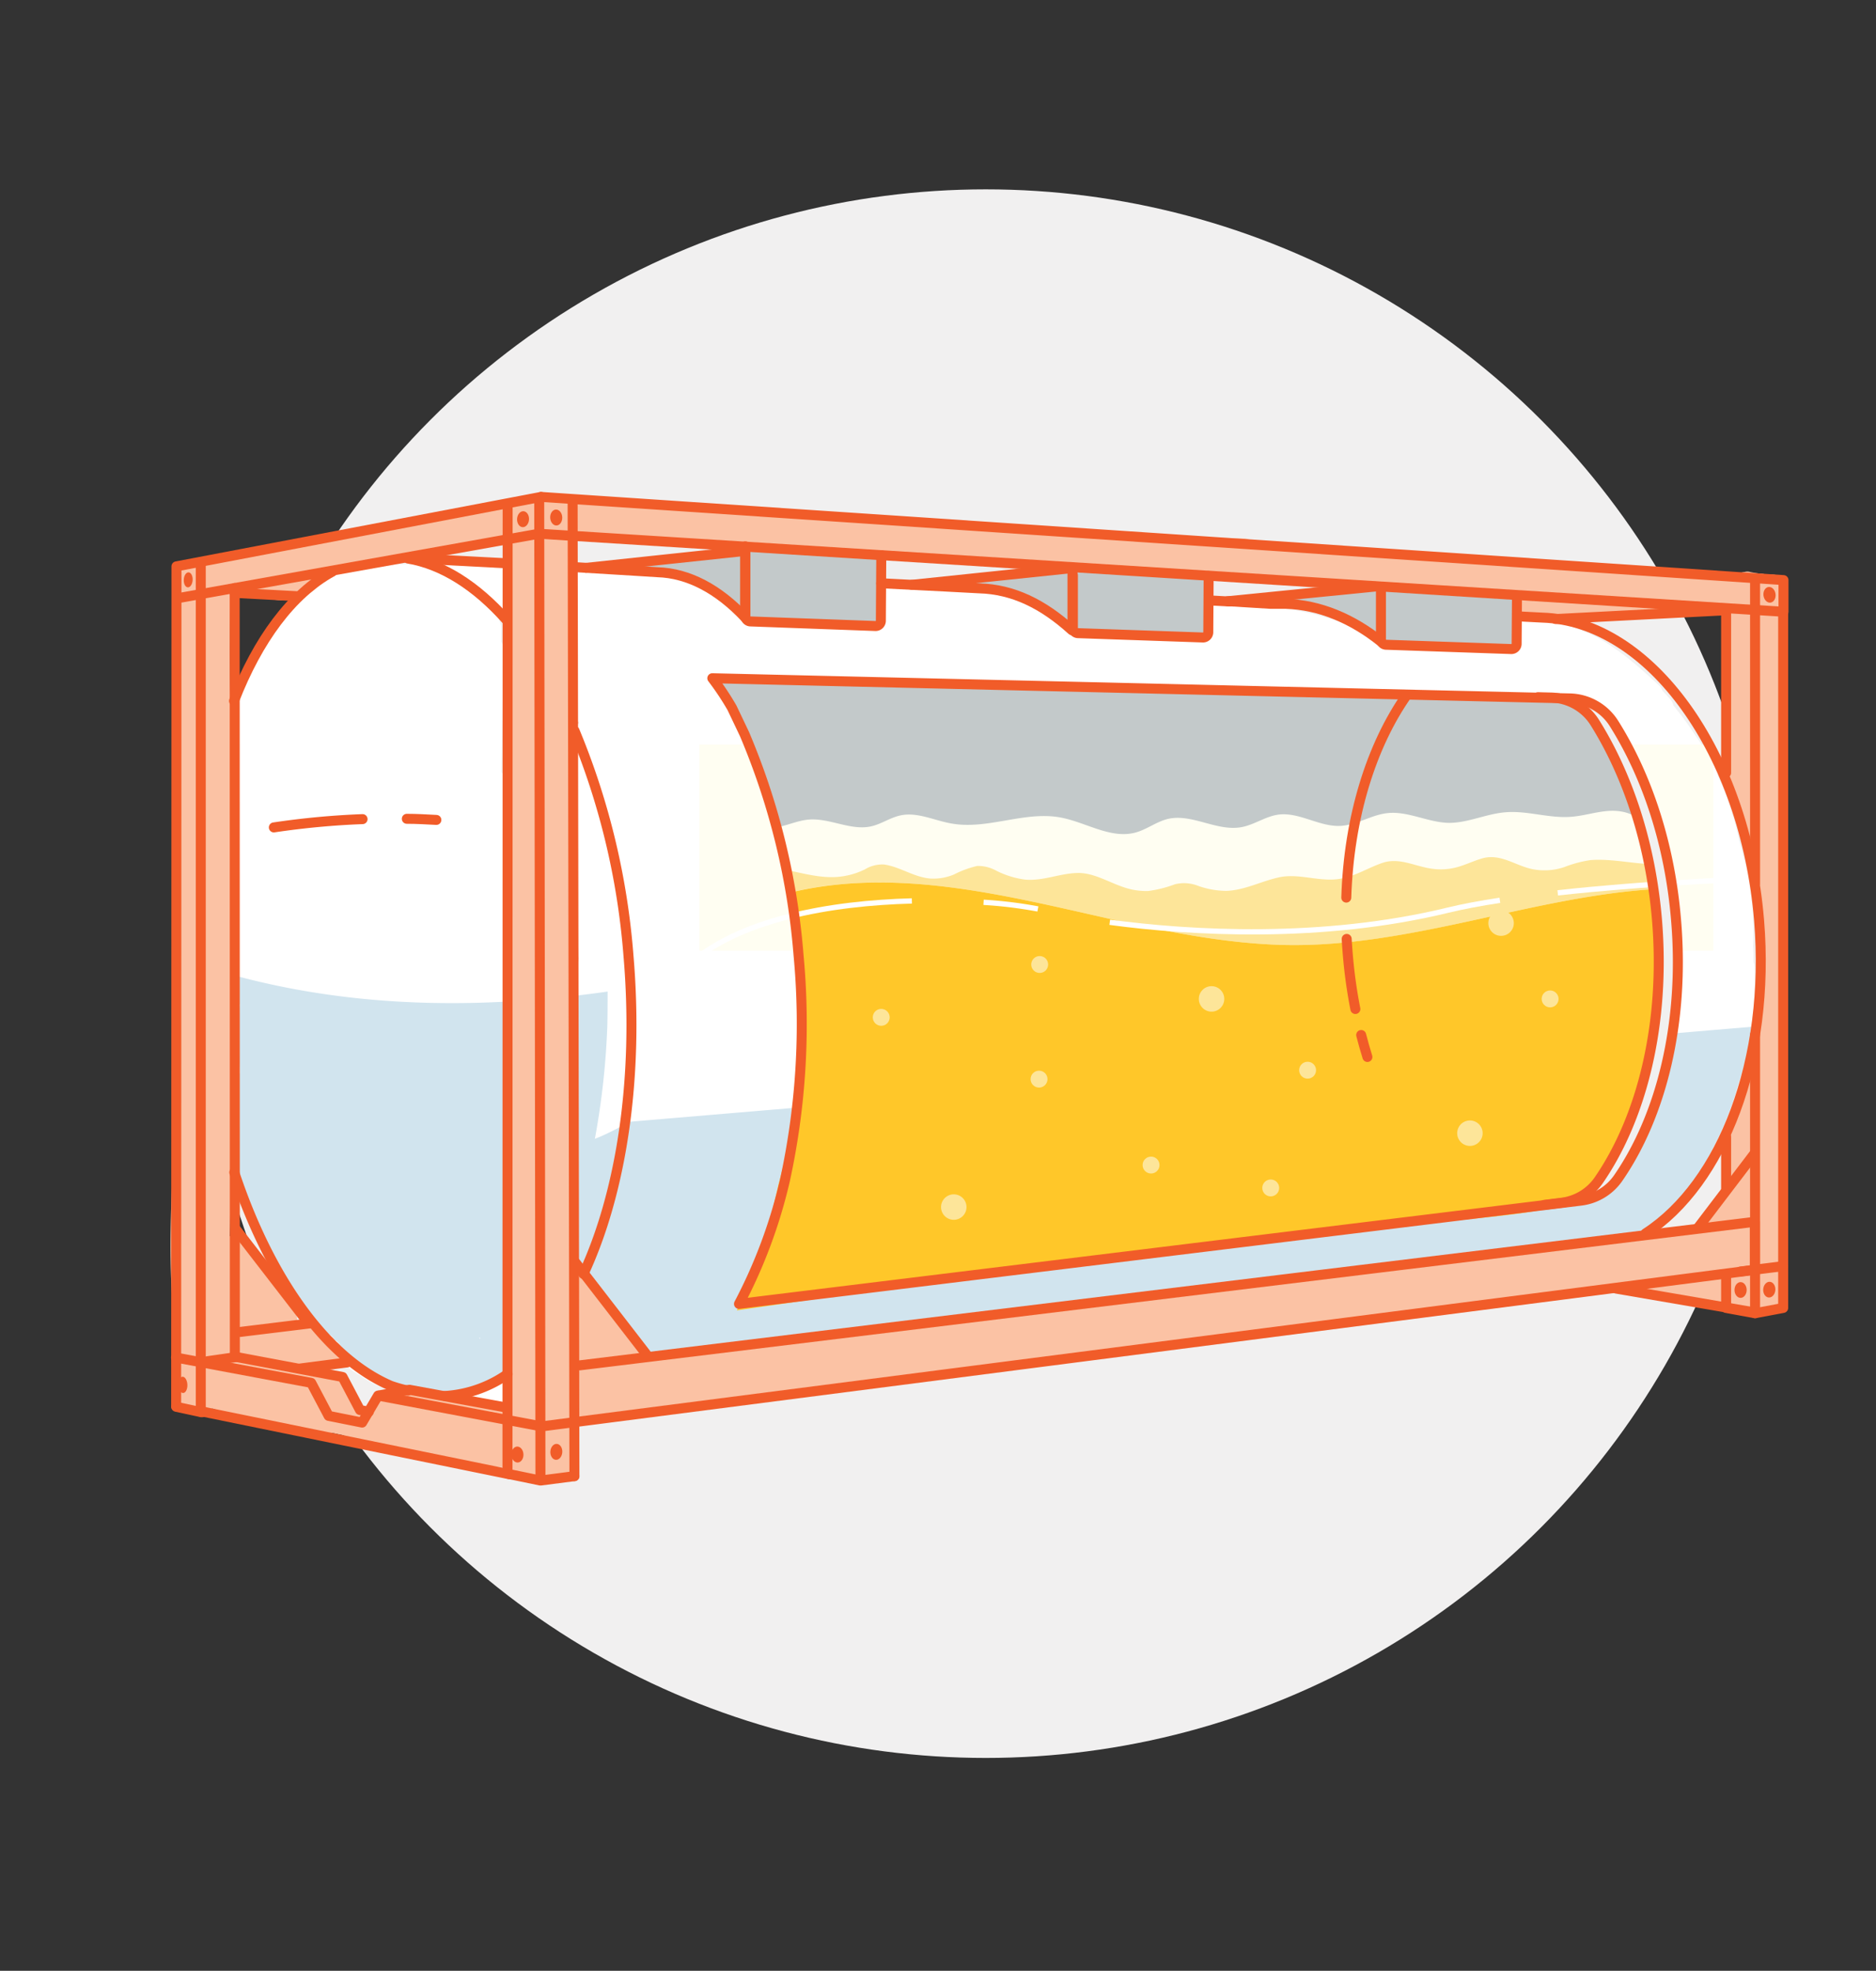 <svg xmlns="http://www.w3.org/2000/svg" xmlns:xlink="http://www.w3.org/1999/xlink" viewBox="0 0 355.07 372.93"><rect x="0" y="0" width="355.07" height="372.93" fill="#333333" stroke="none"/><defs><style>.cls-1,.cls-10,.cls-11{fill:none;}.cls-2{fill:#f1f0f0;}.cls-3{fill:#fff;}.cls-4{fill:#d1e4ee;}.cls-5{fill:#fffef2;}.cls-6{fill:#c3c9ca;}.cls-7{fill:#fde599;}.cls-8{fill:#ffc729;}.cls-9{fill:#fbc2a4;}.cls-10{stroke:#fff;stroke-miterlimit:10;}.cls-11{stroke:#f15c29;stroke-linecap:round;stroke-linejoin:round;stroke-width:1.89px;}.cls-12{fill:#f15c29;}.cls-13{clip-path:url(#clip-path);}</style><clipPath id="clip-path"><line class="cls-1" x1="113.76" y1="282.47" x2="15.88" y2="262.74"/></clipPath></defs><g id="Circle"><circle class="cls-2" cx="186.57" cy="184.24" r="148.41"/></g><g id="Colour"><path class="cls-3" d="M96.22,172.1q-.25-12.22-.71-24.44a2.47,2.47,0,0,0-.6-1.55q.2-11.6.42-23.17a2.35,2.35,0,0,0-.46-1.5c0-.85,0-1.71,0-2.56a2.38,2.38,0,0,0-.36-1.35c0-.4,0-.8,0-1.2l.48.22s.39-3.31.39-3.78-.1-5.21-.12-5.26-.8,0-1.6-.06a2.44,2.44,0,0,0-1.27-.38,2.39,2.39,0,0,0-.94.19h0c-8.19-.35-17.75-1.3-25.77.86A18.22,18.22,0,0,0,56.5,114a15.08,15.08,0,0,0-1,1.28,2.78,2.78,0,0,0-.43.41,2.38,2.38,0,0,0-.44.41l-.1.12a3,3,0,0,0-1.29,1,78.61,78.61,0,0,0-4.64,7.46,3.23,3.23,0,0,0-.61.66,15.71,15.71,0,0,0-1.86,3.82c-2.09,2.74-1.8,6.34-1.62,9.67-.32,4.29-.37,8.62-.4,12.92q-.09,10.8.55,21.59-.2,6-.06,12-.09,11.53.26,23.07a2.24,2.24,0,0,0-.68,1.76c.06,2.34.07,4.7.17,7.05,0,.17,0,.33,0,.5-.33.13-.56.27-.57.42a55.5,55.5,0,0,0,.4,6.91c.09.11,1.26,1.56,2.51,3.07l.15.39a61.21,61.21,0,0,0,8,17,2.49,2.49,0,0,0,.88.81c.82,1.42,1.68,2.82,2.62,4.17a36,36,0,0,0,8,8.61,18.65,18.65,0,0,0,2,1.26,3.22,3.22,0,0,0,.48.38A27.74,27.74,0,0,0,87,264.62l8.72,2.29s.09-10.36.19-11.41a1.68,1.68,0,0,0-.37-.89Q97,213.38,96.22,172.1Zm235.86,10.81a2.83,2.83,0,0,0-.2-.87c0-1,0-2-.09-3a55.55,55.55,0,0,0-2.61-19.87,52.72,52.72,0,0,0-4-12.27,2.4,2.4,0,0,0-.36-1.38c-.79-1.33-1.59-2.66-2.41-4-.56-1-1.17-1.88-1.81-2.79a59.28,59.28,0,0,0-3.86-5.2,3,3,0,0,0-.64-1.26q-.69-.78-1.41-1.53a2.43,2.43,0,0,0-.65-1c-4.67-4.36-9.63-8.72-15.62-10.85l-.79-.38a3.12,3.12,0,0,0-1.42-.29,24.12,24.12,0,0,0-2.74-.52,99.08,99.08,0,0,0-12.43-.25q-6.63.06-13.27.37a2.54,2.54,0,0,0-2.37,3.08,2.62,2.62,0,0,0-1.41,1.14c-.87,0-1.74.09-2.61.15-.7-.56-1.4-1.1-2.13-1.61a26.2,26.2,0,0,0-5.19-2.72,50.18,50.18,0,0,0-12.44-2.86,112,112,0,0,0-21.12-.09q-12.48-.48-25-.44a38.26,38.26,0,0,0-3.87-1.44,51.61,51.61,0,0,0-13.37-1.93c-4.74-.18-9.48-.16-14.22,0-5.42.12-10.83.41-16.23.84a3,3,0,0,0-.9.22,63.6,63.6,0,0,0-7.92-.79c-1.29-.52-2.6-1-3.95-1.41a45.5,45.5,0,0,0-11.35-1.87c-4.49-.19-9,.17-13.48,0-2.31-.1-3.17,3-1.77,4.35a178,178,0,0,0,0,19.6c.05,5.28.15,10.56.27,15.84a3.73,3.73,0,0,0-.12.58,167.76,167.76,0,0,0-.21,25.56c-.59,14.76-.33,29.54.06,44.31a2.42,2.42,0,0,0-.76,1.73q-.15,5.83,0,11.68a43.86,43.86,0,0,0,.36,5.73c.3,1.79,1.67,3.19,2.71,4.6l6.78,9.2a32.81,32.81,0,0,0,3.55,4.69,3.77,3.77,0,0,0,.92.61,2.77,2.77,0,0,0,2.64.87l35.43-5.09a288.92,288.92,0,0,0,30.46-3.79c2.53-.16,5-.4,7.55-.73a2,2,0,0,0,1.1.23q28.23-2.88,56.28-7.33a2.11,2.11,0,0,0,1.71.69q13.65-1.53,27.27-3.34,6.84-.9,13.67-1.83l6.87-.92a19.78,19.78,0,0,0,6-1.45,12.52,12.52,0,0,0,5-4.71,49.41,49.41,0,0,0,8-11.6s0,0,0,0a58.7,58.7,0,0,0,4.43-11.13c.15-.49.3-1,.44-1.46A59,59,0,0,0,332.08,182.91ZM151.7,118.31c.05.07.09.15.15.22l-.65.1c-.26-.22-.52-.44-.79-.65Q151.06,118.13,151.7,118.31Zm165.86,69.78c-.18,2.51-.47,5-.84,7.48a101.74,101.74,0,0,1-5.1,18,2.1,2.1,0,0,0-.06.24,104.05,104.05,0,0,1-6.38,11.5,2.23,2.23,0,0,0-.26.27c-9.48,4-20,4.73-30.11,5.79q-18,1.89-36,4-36,4.16-72,9.07-13.85,1.89-27.67,3.9a110.54,110.54,0,0,0,5.59-14.83c.08-.27.18-.53.25-.79a.7.7,0,0,0,0-.14q1.13-3.93,2-7.94a109.39,109.39,0,0,0,3.87-27.82,115,115,0,0,0-8-50.94c-1.86-5.59-4.24-12.28-7.32-17.29,17.35.53,34.81,1,51.94,1.45,2.6.07,5.2-.15,7.8-.24,4.34.09,8.68.17,13,.28a2.63,2.63,0,0,0,1.73,0q17.76.44,35.51,1,15.12.48,30.23,1.07a2.58,2.58,0,0,0,.76.12l2.9,0,1.26.05a2.63,2.63,0,0,0,.49,0c3.2,0,6.41.11,9.61.31,2.07.14,4.34.21,6.53.55l1.46.52.86.34.47.19,0,0c1.18.51,2.34,1.06,3.48,1.66a2.66,2.66,0,0,0,.92.28q1.67,2.4,3.12,4.93,1.71,3.75,3.29,7.55a3,3,0,0,0,.26,1.77,68.43,68.43,0,0,1,5.77,19.8c.11.94.21,1.87.29,2.8a109.41,109.41,0,0,1,.24,14.82A.74.74,0,0,0,317.56,188.09Z"/><path class="cls-4" d="M115,187.63c-17.8,2.54-35.94,3.09-53.72.46a146.72,146.72,0,0,1-19.34-4.18c-3.1-.89-4.42,3.94-1.33,4.82,1.58.46,3.16.88,4.76,1.28,0,.05,0,.09,0,.14-.52,4.17-.12,8.44,0,12.62V203s0,0,0,0a40.58,40.58,0,0,0-1.18,14,2.76,2.76,0,0,0,1.65,2.35,2.5,2.5,0,0,0,2,1,2.63,2.63,0,0,0,.76-.12,59,59,0,0,0,5.31,12,2.27,2.27,0,0,0,2.2,1.19l1,2.93,2,6.13c.34,1,.67,2.06,1,3.07a3.14,3.14,0,0,0,2.6,2.38,72.07,72.07,0,0,0,14.19,1.74,2.56,2.56,0,0,0,2.5-2.5c.7-6.5,3.32-12.62,5.33-18.78q.94-2.87,1.64-5.79a2.54,2.54,0,0,0,3.74.68,2.63,2.63,0,0,0,4.34.38,2.31,2.31,0,0,0,.73-1.77q0-13.8.59-27.59c2.66-.13,5.33-.3,8-.54a2.62,2.62,0,0,0-.07.57,2.52,2.52,0,0,0,2.5,2.5l.82-.07a3.07,3.07,0,0,0,.25.26,2.64,2.64,0,0,0,1.43,1.52s0,0,0,.07q-.43,7.11-1.1,14.19l-.09.11a2.35,2.35,0,0,0-.12,2.18c0,.26,0,.52-.07.78a2.39,2.39,0,0,0,2.69,2.44A38.57,38.57,0,0,1,106.31,229a2.55,2.55,0,0,0,2,3.72,146.57,146.57,0,0,0,6.63-38.41C115,192.09,115,189.86,115,187.63Zm4.19,18.88c0-.73,0-1.46,0-2.19-.11,1.06-.24,2.13-.37,3.19a2.55,2.55,0,0,0,.39-.63C119.18,206.76,119.16,206.64,119.16,206.51Zm-13.54,33.86c.34-.91.69-1.82,1-2.73q.83-2.35,1.57-4.73a48.43,48.43,0,0,1-2.62,4.93A2.25,2.25,0,0,0,105.62,240.37Zm7.22-5.62a55.09,55.09,0,0,0,4-13.12,2.87,2.87,0,0,0,.92-1.9q.38-4.11.55-8.22c0-.31,0-.61,0-.92-.47,3.22-1,6.43-1.69,9.62A148.9,148.9,0,0,1,112.84,234.75Z"/><rect class="cls-5" x="132.37" y="140.88" width="191.91" height="39.01"/><path class="cls-6" d="M311.25,150.46a3,3,0,0,1-.26-1.77q-1.58-3.8-3.29-7.55c-1-1.69-2-3.33-3.12-4.93a2.66,2.66,0,0,1-.92-.28c-1.14-.6-2.3-1.15-3.48-1.66l0,0-.47-.19-.86-.34-1.46-.52c-2.19-.34-4.46-.41-6.53-.55-3.2-.2-6.41-.27-9.61-.31a2.63,2.63,0,0,1-.49,0l-1.26-.05-2.9,0a2.58,2.58,0,0,1-.76-.12q-15.1-.59-30.23-1.07-17.76-.57-35.51-1a2.63,2.63,0,0,1-1.73,0c-4.33-.11-8.67-.19-13-.28l-7.8.24c-17.36.46-34.85-1.13-52.2-1.66,3.09,5,5.72,11.91,7.58,17.5q2.1,5.27,3.68,10.7c2.16-.31,4.2-1.33,6.39-1.53,4-.35,8,2.16,11.9,1.27,1.91-.44,3.58-1.65,5.5-2.06,3.24-.7,6.47,1,9.73,1.54,6.76,1.19,13.69-2.37,20.45-1.17,4.9.87,9.64,4.2,14.42,2.84,2.08-.59,3.85-2,5.95-2.53,4.59-1.12,9.3,2.4,14,1.54,2.4-.44,4.49-2,6.9-2.36,4-.57,7.8,2.32,11.83,2.12,3.07-.15,5.81-2.07,8.86-2.41,3.94-.44,7.73,1.78,11.69,1.84,3.62,0,7-1.7,10.64-2,4.12-.36,8.22,1.15,12.34.86,2.43-.16,4.78-.95,7.21-1.12s5.14.46,6.53,2.46a2.14,2.14,0,0,0,1.9-1.84C312.3,152.81,311.8,151.63,311.25,150.46Z"/><path class="cls-7" d="M208,173.41c11.71,2.65,23.51,5.18,35.43,5.41,11.65.21,23.25-2,34.76-4.53,12.78-2.78,25.56-5.89,38.49-6.19-.27-1.58-.6-3.14-1-4.69-4.79.59-9.93-1.07-14.77-.64a22.9,22.9,0,0,0-4.85,1.31,11.69,11.69,0,0,1-6.15.36c-3.2-.71-6-3-9.4-2-1.6.46-3.11,1.21-4.72,1.65a11.78,11.78,0,0,1-4.94.27c-3.13-.46-6.05-2.16-9.22-1.07s-5.81,3-9.33,3.14-6.88-1.16-10.29-.4-6.43,2.43-9.93,2.55a16.29,16.29,0,0,1-5.22-.92,7.35,7.35,0,0,0-4.46-.34,22.27,22.27,0,0,1-5.08,1.28,12.84,12.84,0,0,1-4.71-.74c-2.75-.91-5.47-2.64-8.44-2.67-3.41,0-6.65,1.55-10.09,1.26a16.82,16.82,0,0,1-5.49-1.68,7.21,7.21,0,0,0-3.64-.91,19.4,19.4,0,0,0-4.42,1.63,10.2,10.2,0,0,1-4.36.76c-3.16-.23-5.74-2.2-8.81-2.66a6.33,6.33,0,0,0-3.68.93,14.33,14.33,0,0,1-5.36,1.43c-3.31.21-6.55-.76-9.77-1.39.31,1.45.61,2.9.86,4.36C168.86,164.21,188.81,169.08,208,173.41Z"/><path class="cls-8" d="M317.31,173.06c-.08-.93-.18-1.86-.29-2.8-.1-.72-.22-1.44-.34-2.16-12.93.3-25.71,3.41-38.49,6.19-11.51,2.5-23.11,4.74-34.76,4.53-11.92-.23-23.72-2.76-35.43-5.41-19.19-4.33-39.14-9.2-58.55-4.48a113.27,113.27,0,0,1,1.46,27.9A109.39,109.39,0,0,1,147,224.65q-.84,4-2,7.94a.7.7,0,0,1,0,.14c-.07.26-.17.52-.25.79a110.54,110.54,0,0,1-5.59,14.83q13.83-2,27.67-3.9,35.94-4.9,72-9.07,18-2.08,36-4c10.11-1.06,20.63-1.82,30.11-5.79a2.23,2.23,0,0,1,.26-.27,104.05,104.05,0,0,0,6.38-11.5,2.1,2.1,0,0,1,.06-.24,101.74,101.74,0,0,0,5.1-18c.37-2.48.66-5,.84-7.48a.74.74,0,0,1,0-.21A109.41,109.41,0,0,0,317.31,173.06Zm-1.58-9.66h0c.36,1.55.69,3.11,1,4.69C316.41,166.52,316.1,165,315.73,163.4Z"/><path class="cls-9" d="M337.69,234.14c0-2.76,0-5.52.05-8.28a1.39,1.39,0,0,0-.42-1q-.19-14-.06-28A162.92,162.92,0,0,0,338,179.4c-.14-3.77-.61-7.52-.9-11.29a2.43,2.43,0,0,0,.29-1.28q-.56-13-.7-26.08.48-14.81,1.17-29.62c.1-2-1.84-2.76-3.33-2.24h0a2.64,2.64,0,0,0-1.26-.34c-.19,0-.38,0-.56-.06-.5-.07-1-.15-1.49-.26a1.89,1.89,0,0,0-1,0,1.85,1.85,0,0,0-.93.29l-.1.07c-5-.25-9.94-.43-14.91-.51a2.43,2.43,0,0,0-1.31-.35q-7.95.12-15.9-.05l-.91-.1a1.6,1.6,0,0,0-.69.07h-.36a2.37,2.37,0,0,0-2.1-1.34q-11.22-.52-22.42-1.35a2.5,2.5,0,0,0-1.36-.44q-15.89-.55-31.76-1.43a2.34,2.34,0,0,0-2.06-1.2L199,101a2.46,2.46,0,0,0-2-1.21L136.36,96a2.14,2.14,0,0,0-1.84.72c-8.12-.57-16.21-1.46-24.24-2.74a2.86,2.86,0,0,0-2.39.62,2.34,2.34,0,0,0-1-.53c-.82-.22-1.64-.49-2.48-.63a8,8,0,0,0-1.82-.17,14.12,14.12,0,0,0-1.44.17l-.24,0a2.69,2.69,0,0,0-1.77.73l-.12.15a2.48,2.48,0,0,0-.73-.12,2.67,2.67,0,0,0-2,1,3.19,3.19,0,0,0-.87,0c-5.16,1-10.28,2.13-15.38,3.36a2.92,2.92,0,0,0-1.61-.13q-21.57,4.29-43.24,8.15a2.5,2.5,0,0,0-1.81,2.67,12.81,12.81,0,0,0-.41,2.4,5.9,5.9,0,0,1-.2.83,2.88,2.88,0,0,0,.19,1.8,359.5,359.5,0,0,0,.13,37.86,3.39,3.39,0,0,0,.1.57q.12,5.87.41,11.72a2.52,2.52,0,0,0-.24,1q-.52,18.78-.12,37.56a1.75,1.75,0,0,0,0,.32c0,14.4-1.72,28.8-.59,43.2a2.77,2.77,0,0,0,1.16,2.09c0,.1,0,.19,0,.28h0a31.35,31.35,0,0,0-.18,8.21c0,.5,0,1,0,1.48,0,1.57,0,3.15.11,4.72s.59,3.35,2.46,3.76a9.35,9.35,0,0,0,4-.51c4.4,1.43,8.92,2.44,13.34,3.8,1.11.37,2.23.75,3.35,1.1a2.41,2.41,0,0,0,2.3-.53,34.81,34.81,0,0,0,3.69.24l2.2.46.09.15a2.55,2.55,0,0,0,3.57.69l.64.14a2.35,2.35,0,0,0,1.67,1.62q12.6,2.41,25.39,3.58a2.43,2.43,0,0,0,.72.82,6.68,6.68,0,0,0,4.45,1.37,3.09,3.09,0,0,0,2.48.81,6.47,6.47,0,0,0,2.26-.89,3.23,3.23,0,0,0,1.83-1.88,6.42,6.42,0,0,0,0-2.23,26.39,26.39,0,0,1,.14-4.26c.09-.82.17-1.64.21-2.47,1.78-.37,3.56-.89,5.26-1.24A94.65,94.65,0,0,1,126,266.27c8.36-.63,16.66-1.11,25-2.38,4.71-.72,9.4-1.57,14.09-2.42a1.87,1.87,0,0,0,.53-.2c15.27-1.61,30.46-3.88,45.71-5.55,5.62-.62,11.25-1.15,16.88-1.54a2.58,2.58,0,0,0,2-1q28.15-3.21,56.25-7l.12,0h0l.66-.09a1.86,1.86,0,0,0,.94-.39l11.72-2.07,1.47-.1a1.21,1.21,0,0,0,.67.11l7.13-.79a1.52,1.52,0,0,0,1.25,2.31,50.87,50.87,0,0,1,9,1.25c2.75.5,5.52.86,8.29,1.19a1.33,1.33,0,0,0,.75.21.61.61,0,0,1,.13,0c1.1.26,2.76.83,3.73.1a1.5,1.5,0,0,0,2.29.22,1.9,1.9,0,0,0,.31-.45,1.7,1.7,0,0,0,2.15-1,6.81,6.81,0,0,0,.28-2.07c0-.36,0-.72.05-1.08a1.35,1.35,0,0,0,.54-1.14C337.6,239.63,337.68,236.88,337.69,234.14ZM52,251.35v0l0,0ZM96,229c-.87,10.3.17,20.57.83,30.84a1.91,1.91,0,0,0-.48,1,28.53,28.53,0,0,0-.35,5.68c-1.88-.49-3.77-.92-5.69-1.25s-4.35-1.05-6.23-.37c-3.41-.9-6.84-1.83-10.36-1.74a2.38,2.38,0,0,0-2.07,1.19,2.56,2.56,0,0,0-2,3.23l-1.48-.32c-1.38-2.1-2.73-4.23-4-6.39a2.28,2.28,0,0,0-3.21-.91,25,25,0,0,0-2.81-.69l5-.73a2.51,2.51,0,0,0,1.5-1.15,2.6,2.6,0,0,0,.25-1.93,2.53,2.53,0,0,0-1.15-1.49l-.21-.09a2.29,2.29,0,0,0-2.11-1.35,1.85,1.85,0,0,0-.07-.41,2.55,2.55,0,0,0-3.07-1.74l-2.38.37a2.5,2.5,0,0,0,0-2.4,75.15,75.15,0,0,0-5.42-8.25,19.15,19.15,0,0,0-3.83-3.85l-.85-1.12a2.85,2.85,0,0,0-2.31-1.22q.45-16.9.26-33.82a2.77,2.77,0,0,0,.19-.95c0-.63,0-1.26,0-1.9a2.35,2.35,0,0,0,.29-1.32c-.1-1.58-.18-3.16-.27-4.74q0-10.25-.06-20.49a2.17,2.17,0,0,0,1.39-2.21c-.13-4.71-.32-9.42-.52-14.12a2.33,2.33,0,0,0,0-.53c-.06-.68-.1-1.36-.16-2q-.37-8.09-.9-16.15-.37-11.22-.07-22.46a2.41,2.41,0,0,0-.39-1.42c1.52-.22,3-.46,4.54-.72a2.65,2.65,0,0,0,.44.85,3.67,3.67,0,0,0,2,1.21,14.69,14.69,0,0,0,3.17.45,8.07,8.07,0,0,0,3.13-.33,10,10,0,0,0,2.63-1.39,2.7,2.7,0,0,0,1.15-1.5,2.61,2.61,0,0,0-.18-1.78c4-.92,8.1-1.9,12.14-2.9a2.87,2.87,0,0,0,2.28.52l21.54-3.62c.68,15.38-.11,30.78.38,46.17a2.66,2.66,0,0,0,.3,1.13q-.27,11.74,0,23.5a2.43,2.43,0,0,0-.52,1.51q-.4,26.13.64,52.26A2.83,2.83,0,0,0,96,229Zm5.38-95.57c0-3.29,0-6.58.06-9.88l.18.09C101.52,126.91,101.44,130.18,101.38,133.44Zm231.07-12.6q-.3,6.73-.55,13.47h0l-.18-14A2.66,2.66,0,0,0,332.45,120.84ZM313.94,242.4l-.58-.07.65-.07C314,242.31,314,242.35,313.94,242.4Zm6.44-.65c-.45,0-.91,0-1.36,0h-.19l1.74-.19A1.37,1.37,0,0,0,320.38,241.75Zm-1.14-4h0Zm12.91-22.93c0-.09.05-.17.07-.25v.28Zm.18-19a2.62,2.62,0,0,0-.06.57c0,.14,0,.27,0,.4l-.09,1.42a2.62,2.62,0,0,0,.08.81v1.19a2.16,2.16,0,0,0-1.5,1.63,36.55,36.55,0,0,1-1.28,5.85c-.58,1.89-1.61,3.67-2.1,5.59a31.64,31.64,0,0,0-.55,6.6c-.06,1.82-.07,3.64-.05,5.46-1.82,2.23-3.48,4.61-5.2,6.92a1.14,1.14,0,0,0-.21.64q-7.08.67-14.14,1.67c-2.12.24-4.23.55-6.32,1a1.41,1.41,0,0,0-.67.33q-12.53,1.13-25,2.38c-12.28,1.25-24.6,2.41-36.82,4.12-3.38.47-6.75,1-10.08,1.74a11.26,11.26,0,0,0-3.63,1.07l-.75.1-7,.81q-5.82.19-11.63.8c-2.8.3-5.6.68-8.38,1.14-2.63.15-5.25.32-7.87.54-4.55.36-9.35.43-13.59,2.32l-.08.05c-1.29.16-2.58.32-3.86.5a1.87,1.87,0,0,0-.58-.05c-16.14,1.51-32.26,3.14-48.27,5.65q-1-1-2-2.07c-1.8-2.45-3.65-4.87-5.57-7.23l-.08-.1c-.33-.43-.65-.87-1-1.3a34.06,34.06,0,0,0-5.27-6.15,66.45,66.45,0,0,0-.4-7.18q.17-25,.35-49.95a2.23,2.23,0,0,0,.79-1.8c-.76-9.7-1.5-19.42-1.1-29.15a2.22,2.22,0,0,0-.5-1.59q.53-18.6.39-37.2s0,0,0-.06q.25-6.08.39-12.15,26.83,1.81,53.72,2.89a2.38,2.38,0,0,0,2.28,1.75q12.87.47,25.72,1.41a2.22,2.22,0,0,0,1.77-.75q16.23.91,32.47,1.57a3,3,0,0,0,1.34.44q16.32,1.59,32.73,1.72a3.31,3.31,0,0,0,.9.23q18.64,1.89,37.4,2.26,14.78,1.78,29.61,3.1l.24,19.48c0,3.82.09,7.64.14,11.47A17,17,0,0,0,328.2,152a55.76,55.76,0,0,1,1.54,5.56,2.16,2.16,0,0,0,2.37,1.78,2.81,2.81,0,0,0,0,.29,2.61,2.61,0,0,0-.23,1c-.28,6.32.87,12.56,1.11,18.86A152.82,152.82,0,0,1,332.33,195.82Zm3.8,49.13h0S336.16,245,336.13,245Z"/><path class="cls-4" d="M316.93,195.53a101.19,101.19,0,0,1-5,17.66,2.1,2.1,0,0,0-.06.24,102.44,102.44,0,0,1-6.38,11.5,3.19,3.19,0,0,0-.26.26c-9.47,4-20,4.74-30.1,5.8q-18,1.89-36,4-36,4.15-72,9.07-13.84,1.89-27.67,3.9a112,112,0,0,0,5.6-14.83c.08-.27.17-.53.25-.79,0-.05,0-.09,0-.14.76-2.62,1.41-5.27,2-7.94a108.72,108.72,0,0,0,2.93-14.62l-31,2.62-.74.45a3.05,3.05,0,0,0-.46.2c-1.39.73-2.78,1.45-4.22,2.08l-.19.09-.33.13-1,.4-.21.06a2.83,2.83,0,0,0-1.48.48l-.68.22a2.46,2.46,0,0,0-1.13.73l0,.84a2.13,2.13,0,0,0-.51.67v1.13a2.65,2.65,0,0,0,1.09,1.22c-.27,5.67-.36,11.34-.23,17l-.14.7a25.6,25.6,0,0,0,2.14,3l6.78,9.2a33.57,33.57,0,0,0,3.55,4.69,3.77,3.77,0,0,0,.92.61,2.33,2.33,0,0,0,.69.56c10.74-1.67,21.53-2.94,32.33-4.06l5.05-.72q7.68-.54,15.32-1.49c4.09-1.66,8.67-1.75,13-2.11l1.65-.11.47-.08c2.52-.16,5-.41,7.54-.74a1.57,1.57,0,0,0,.23.09c2.11-.32,4.23-.61,6.36-.83,3.34-.36,6.69-.59,10.05-.74,3.27-.38,6.53-.79,9.8-1.2a14.11,14.11,0,0,1,3.15-.84c3.33-.72,6.7-1.27,10.08-1.74,12.22-1.71,24.54-2.88,36.82-4.12q12.5-1.28,25-2.38h0a1.36,1.36,0,0,1,.67-.32c2.09-.43,4.2-.73,6.31-1,1.06-.15,2.12-.27,3.18-.41.39-.14.78-.29,1.17-.47a12.52,12.52,0,0,0,5-4.71,49.12,49.12,0,0,0,8-11.6v0A58,58,0,0,0,328.76,206c.15-.49.3-1,.44-1.47a59,59,0,0,0,2.53-10.25ZM96.51,221.14c0-.47,0-.93,0-1.4A2.46,2.46,0,0,0,94.1,218c-1.11.1-2.22.16-3.34.2q-4.17.25-8.12.28a24.1,24.1,0,0,1-.14,4.64l.6.05a2.13,2.13,0,0,0-.09.58,9.55,9.55,0,0,0,.18,1.07,2,2,0,0,1-.11.24c-.23.37-.42.76-.64,1.14-.54.94-1.15,1.84-1.78,2.72-.32.39-.62.81-.92,1.23l-.45.36c-.51.35-1,.7-1.53,1.06-2.27-.16-4.53-.39-6.77-.74-5.32-.84-10.57-2.08-15.84-3.22h0c0-.1-.07-.19-.11-.29a5.33,5.33,0,0,1-1.94-1.3c-.87-1-1.89-5.79-2.74-10.82q-2.88-.63-5.43-1.31a13.92,13.92,0,0,0,.44,3.75.17.17,0,0,1,0,.07,2.46,2.46,0,0,0-1,2.58,60.62,60.62,0,0,0,1.76,6.37l.89,1.07c0,.14.1.26.16.4a60.44,60.44,0,0,0,2.5,6.9,61.35,61.35,0,0,0,8.08,12A55.78,55.78,0,0,0,62,252.37a2.5,2.5,0,0,1,1.37,1.25,1.89,1.89,0,0,1,.21.09,2.43,2.43,0,0,1,1.1,1.39,32.42,32.42,0,0,0,9.49,6.26c.29.14.58.26.88.37.83.32,1.67.61,2.54.85a2.43,2.43,0,0,0,1.22,0c1.34.25,2.69.47,4,.63a52.74,52.74,0,0,0,5.75.41c2,0,4.09-.09,4.81-2.35a1.84,1.84,0,0,0,.05-.25,2.23,2.23,0,0,0,2.65-2.38c-.08-1.46-.13-2.93-.19-4.39a.86.86,0,0,1-.07-.1l0-.76q-.67-15.47-.32-30.94A2.39,2.39,0,0,0,96.51,221.14ZM85.58,236.78h0Zm5.12,16.4.13-.11c0,.11,0,.22,0,.32Z"/><path class="cls-6" d="M165.49,105.64c-6.42-.1-12.78-.58-19.17-1.13-6.21-.53-12.51.37-18.7.86a1.54,1.54,0,0,0-.91.37,30.41,30.41,0,0,0-3.94-.2c-1.92,0-1.93,3,0,3a27.58,27.58,0,0,1,14.94,4.11,1.27,1.27,0,0,0,.38,1.46l3.82,3.08a1.55,1.55,0,0,0,2.13,0l0,0a9,9,0,0,0,2.53.39l10.69.34,5.22.17c1.35,0,3,.36,3.88-1s.52-3.15.5-4.51c0-1.62-.49-3.47.05-5A1.52,1.52,0,0,0,165.49,105.64ZM227.15,109a247.45,247.45,0,0,0-43.89-.09c-1.91.17-1.93,3.17,0,3,2.36-.2,4.72-.36,7.09-.5a1.44,1.44,0,0,0,.59.36,29.33,29.33,0,0,1,7.78,4c1.18.86,2.2,1.87,3.31,2.8s2.63.93,4.11,1l20.8.84a1.53,1.53,0,0,0,1.5-1.5l.21-8.42A1.52,1.52,0,0,0,227.15,109ZM287,113.44a1.5,1.5,0,0,0-1.45-1.1c-6.71-.4-13.42-.87-20.14-1.17-3.36-.16-6.73-.23-10.1-.08s-6.66.82-10,.76c-1.93,0-1.93,3,0,3a29.28,29.28,0,0,0,3-.11,1.11,1.11,0,0,0,.73.38l.71.11a21.36,21.36,0,0,1,8,3,32.4,32.4,0,0,1,3.68,2.58,6.09,6.09,0,0,0,3.52,1.63c3.3.28,6.7.11,10,.16l10.74.15a1.54,1.54,0,0,0,1.5-1.5A29.6,29.6,0,0,0,287,113.44Z"/><path class="cls-10" d="M172.59,170.48c-15.1.4-33,3.34-42.87,12.62"/><path class="cls-10" d="M196.44,172a82.37,82.37,0,0,0-10.28-1.26"/><path class="cls-10" d="M283.88,170.36c-3.62.55-7,1.18-9.84,1.87-23.75,5.78-48.66,4.36-64,2.29"/><path class="cls-10" d="M327.92,166.47s-16.81.69-33.09,2.48"/><circle class="cls-7" cx="180.52" cy="228.41" r="2.41"/><circle class="cls-7" cx="229.31" cy="189.02" r="2.41"/><circle class="cls-7" cx="284.11" cy="174.68" r="2.41"/><circle class="cls-7" cx="278.21" cy="214.43" r="2.41"/><circle class="cls-7" cx="196.66" cy="204.2" r="1.6"/><circle class="cls-7" cx="217.86" cy="220.46" r="1.6"/><circle class="cls-7" cx="240.51" cy="224.79" r="1.6"/><circle class="cls-7" cx="247.49" cy="202.51" r="1.6"/><circle class="cls-7" cx="293.39" cy="189.02" r="1.6"/><circle class="cls-7" cx="196.78" cy="182.51" r="1.6"/><circle class="cls-7" cx="166.79" cy="192.51" r="1.6"/><path class="cls-4" d="M61.47,219.07h.1v.15Z"/><path class="cls-2" d="M299.59,133.18a99.6,99.6,0,0,1,13.82,36.11c1.91,12.3,1.52,25.05-2.14,37a57.83,57.83,0,0,1-9.81,18.25c-1.18,1.5,1.83,1.86,3,.35C312.25,215,316,204,317.16,191.66c1.24-13.09-.64-26.53-4.53-39.06-2.07-6.67-5.93-12.49-9.74-18.37-1-1.61-2.56-.75-1.51.87Z"/></g><g id="Outlinez"><path class="cls-9" d="M287.12,110.44v6.18s10.36.74,10.86.74,26.49-2.66,26.49-2.66Z"/><polyline class="cls-11" points="102.23 101.01 337.56 115.76 337.56 109.77 102.4 94.03"/><polyline class="cls-11" points="109.74 258.36 332.13 231.2 332.13 240.29 102.31 269.94"/><line class="cls-11" x1="39.24" y1="257.58" x2="44.87" y2="256.77"/><path class="cls-11" d="M257.63,195.85c.36,1.41.76,2.8,1.18,4.16"/><path class="cls-11" d="M254.89,177.67c.05,1,.12,1.91.2,2.87a93.16,93.16,0,0,0,1.44,10.39"/><path class="cls-11" d="M266.29,131.48c-6.75,9.6-11,23.17-11.48,38.37"/><path class="cls-11" d="M44.34,221.85C51.1,242.13,61.92,257.1,74,262.24a26.92,26.92,0,0,0,3.21.9"/><path class="cls-11" d="M110.43,241.07c7.08-15.23,10.52-36.77,8.52-60.24a138.7,138.7,0,0,0-10.2-42.53"/><path class="cls-11" d="M84.12,264.16l.74-.05A23.06,23.06,0,0,0,96.08,260"/><path class="cls-11" d="M287.13,116.62l4.81.25c20.33.64,38.35,25.42,41,57.27,2.18,26.44-6.92,49.82-21.49,59.25"/><line class="cls-11" x1="229.59" y1="113.65" x2="232.7" y2="113.82"/><path class="cls-11" d="M232.34,113.76l8.12.5h2.93c6.35.2,12.48,2.76,18,7.16"/><path class="cls-11" d="M108.51,107.3l12.14.74,3.8.24c5.89.17,11.54,3.23,16.58,8.57"/><line class="cls-11" x1="78.01" y1="105.65" x2="95.93" y2="106.59"/><line class="cls-11" x1="326.7" y1="115.15" x2="326.7" y2="146.24"/><line class="cls-11" x1="326.7" y1="215.08" x2="326.7" y2="224.89"/><line class="cls-11" x1="332.18" y1="109.49" x2="332.18" y2="167.19"/><polyline class="cls-11" points="337.5 115.81 337.5 247.5 332.18 248.5 332.18 195.79"/><ellipse class="cls-12" cx="334.92" cy="112.56" rx="1.15" ry="1.49" transform="translate(-11 40.56) rotate(-6.82)"/><ellipse class="cls-12" cx="334.85" cy="244.01" rx="1.49" ry="1.15" transform="translate(67.27 560.35) rotate(-85.85)"/><ellipse class="cls-12" cx="329.44" cy="244.1" rx="1.15" ry="1.49"/><ellipse class="cls-12" cx="99.01" cy="274.55" rx="1.14" ry="1.51" transform="matrix(1, -0.04, 0.04, 1, -12.06, 4.65)"/><ellipse class="cls-12" cx="35.69" cy="261.64" rx="0.86" ry="1.54" transform="matrix(1, -0.04, 0.04, 1, -11.55, 1.84)"/><ellipse class="cls-12" cx="105.29" cy="274.71" rx="1.51" ry="1.13" transform="translate(-174.72 364.96) rotate(-86.89)"/><ellipse class="cls-12" cx="35.61" cy="109.72" rx="1.42" ry="0.84" transform="translate(-75.87 139.33) rotate(-86.89)"/><polyline class="cls-11" points="332.18 248.5 326.7 247.5 326.7 241.4"/><line class="cls-11" x1="332.02" y1="218.35" x2="321.43" y2="232.26"/><line class="cls-11" x1="108.88" y1="238.85" x2="122.29" y2="256.2"/><line class="cls-11" x1="45.45" y1="252.04" x2="59.03" y2="250.38"/><line class="cls-11" x1="44.59" y1="232.53" x2="58" y2="249.88"/><line class="cls-11" x1="329.44" y1="240.6" x2="337.42" y2="239.6"/><line class="cls-11" x1="108.46" y1="136.76" x2="108.72" y2="279.33"/><line class="cls-11" x1="108.38" y1="94.86" x2="108.46" y2="136.76"/><line class="cls-11" x1="102.06" y1="94.36" x2="102.29" y2="280.09"/><line class="cls-11" x1="38" y1="106.67" x2="38" y2="267.16"/><line class="cls-11" x1="101.9" y1="101.01" x2="33.89" y2="113.15"/><polyline class="cls-11" points="102.4 94.03 33.4 107.17 33.34 266.12"/><line class="cls-11" x1="326.7" y1="115.48" x2="294.44" y2="117.14"/><polyline class="cls-11" points="108.72 279.33 102.29 280.16 96.05 278.87 96.08 95.53"/><polyline class="cls-11" points="38.67 267.18 38.16 267.24 33.35 266.2"/><line class="cls-11" x1="44.42" y1="111.27" x2="44.45" y2="256.27"/><g class="cls-13"><line class="cls-11" x1="113.65" y1="280.42" x2="15.77" y2="260.69"/></g><line class="cls-11" x1="96.47" y1="278.98" x2="38.38" y2="267.12"/><polyline class="cls-11" points="33.31 256.89 58.9 261.67 62.2 267.92 68.54 269.19 71.56 264.08 102.23 269.86"/><polyline class="cls-11" points="71.84 264.04 77.49 262.98 95.8 266.34"/><polyline class="cls-11" points="44.31 256.7 64.83 260.56 68.13 266.81 69.81 267.15"/><line class="cls-11" x1="332.02" y1="248.33" x2="305.91" y2="243.84"/><path class="cls-11" d="M62.9,108.17c-7.68,4.19-14.09,12.86-18.61,24.47"/><path class="cls-11" d="M95.8,117.24c-5.68-6.36-12-10.43-18.57-11.55"/><line class="cls-11" x1="45.39" y1="112.24" x2="56.23" y2="112.82"/><path class="cls-11" d="M166.79,110.37l12.36.63,6.21.33c6.36.19,12,2.92,17.52,7.92l.11,0V108.16"/><line class="cls-11" x1="202.16" y1="107.58" x2="172.6" y2="110.66"/><line class="cls-11" x1="141.05" y1="116.06" x2="141.05" y2="104.92"/><line class="cls-11" x1="140.22" y1="104.34" x2="110.88" y2="107.46"/><path class="cls-11" d="M287.12,112.82l-.07,9a1,1,0,0,1-1,1l-23.75-.82a1,1,0,0,1-.93-1l0-9.93"/><path class="cls-11" d="M228.76,109l-.07,10.68a1,1,0,0,1-1,.95L204,119.81a1,1,0,0,1-.93-1l0-9.94"/><path class="cls-11" d="M166.8,105.05l-.08,12.41a1,1,0,0,1-1,1L142,117.59a1,1,0,0,1-.92-1l0-13.2"/><line class="cls-11" x1="260.27" y1="110.99" x2="232.75" y2="113.73"/><path class="cls-11" d="M299.15,227.2a10.07,10.07,0,0,0,7.08-4.21c8.2-11.8,12.64-29.5,11-48.85-1.18-14.41-5.52-27.37-11.8-37.31a10.14,10.14,0,0,0-8.34-4.67l-162.27-3.82a52.67,52.67,0,0,1,3.72,5.59l2.38,5a134.36,134.36,0,0,1,10.23,41.91,139,139,0,0,1-2.59,42.52,97.14,97.14,0,0,1-8.69,23.37Z"/><path class="cls-11" d="M292.29,228l3.21-.4a10.08,10.08,0,0,0,7.07-4.23c8.21-11.88,12.65-29.69,11.06-49.15-1.19-14.5-5.53-27.54-11.81-37.54a10.13,10.13,0,0,0-8.34-4.69l-2.37-.06"/><ellipse class="cls-12" cx="105.27" cy="97.93" rx="1.14" ry="1.51" transform="translate(-4.23 4.76) rotate(-2.54)"/><ellipse class="cls-12" cx="98.99" cy="98.24" rx="1.51" ry="1.13" transform="translate(-4.47 191.76) rotate(-86.89)"/><line class="cls-11" x1="56.89" y1="258.95" x2="65.71" y2="257.81"/><path class="cls-11" d="M77,154.94c1.83,0,3.7.11,5.59.21"/><path class="cls-11" d="M51.83,156.57A153.24,153.24,0,0,1,68.62,155"/></g></svg>